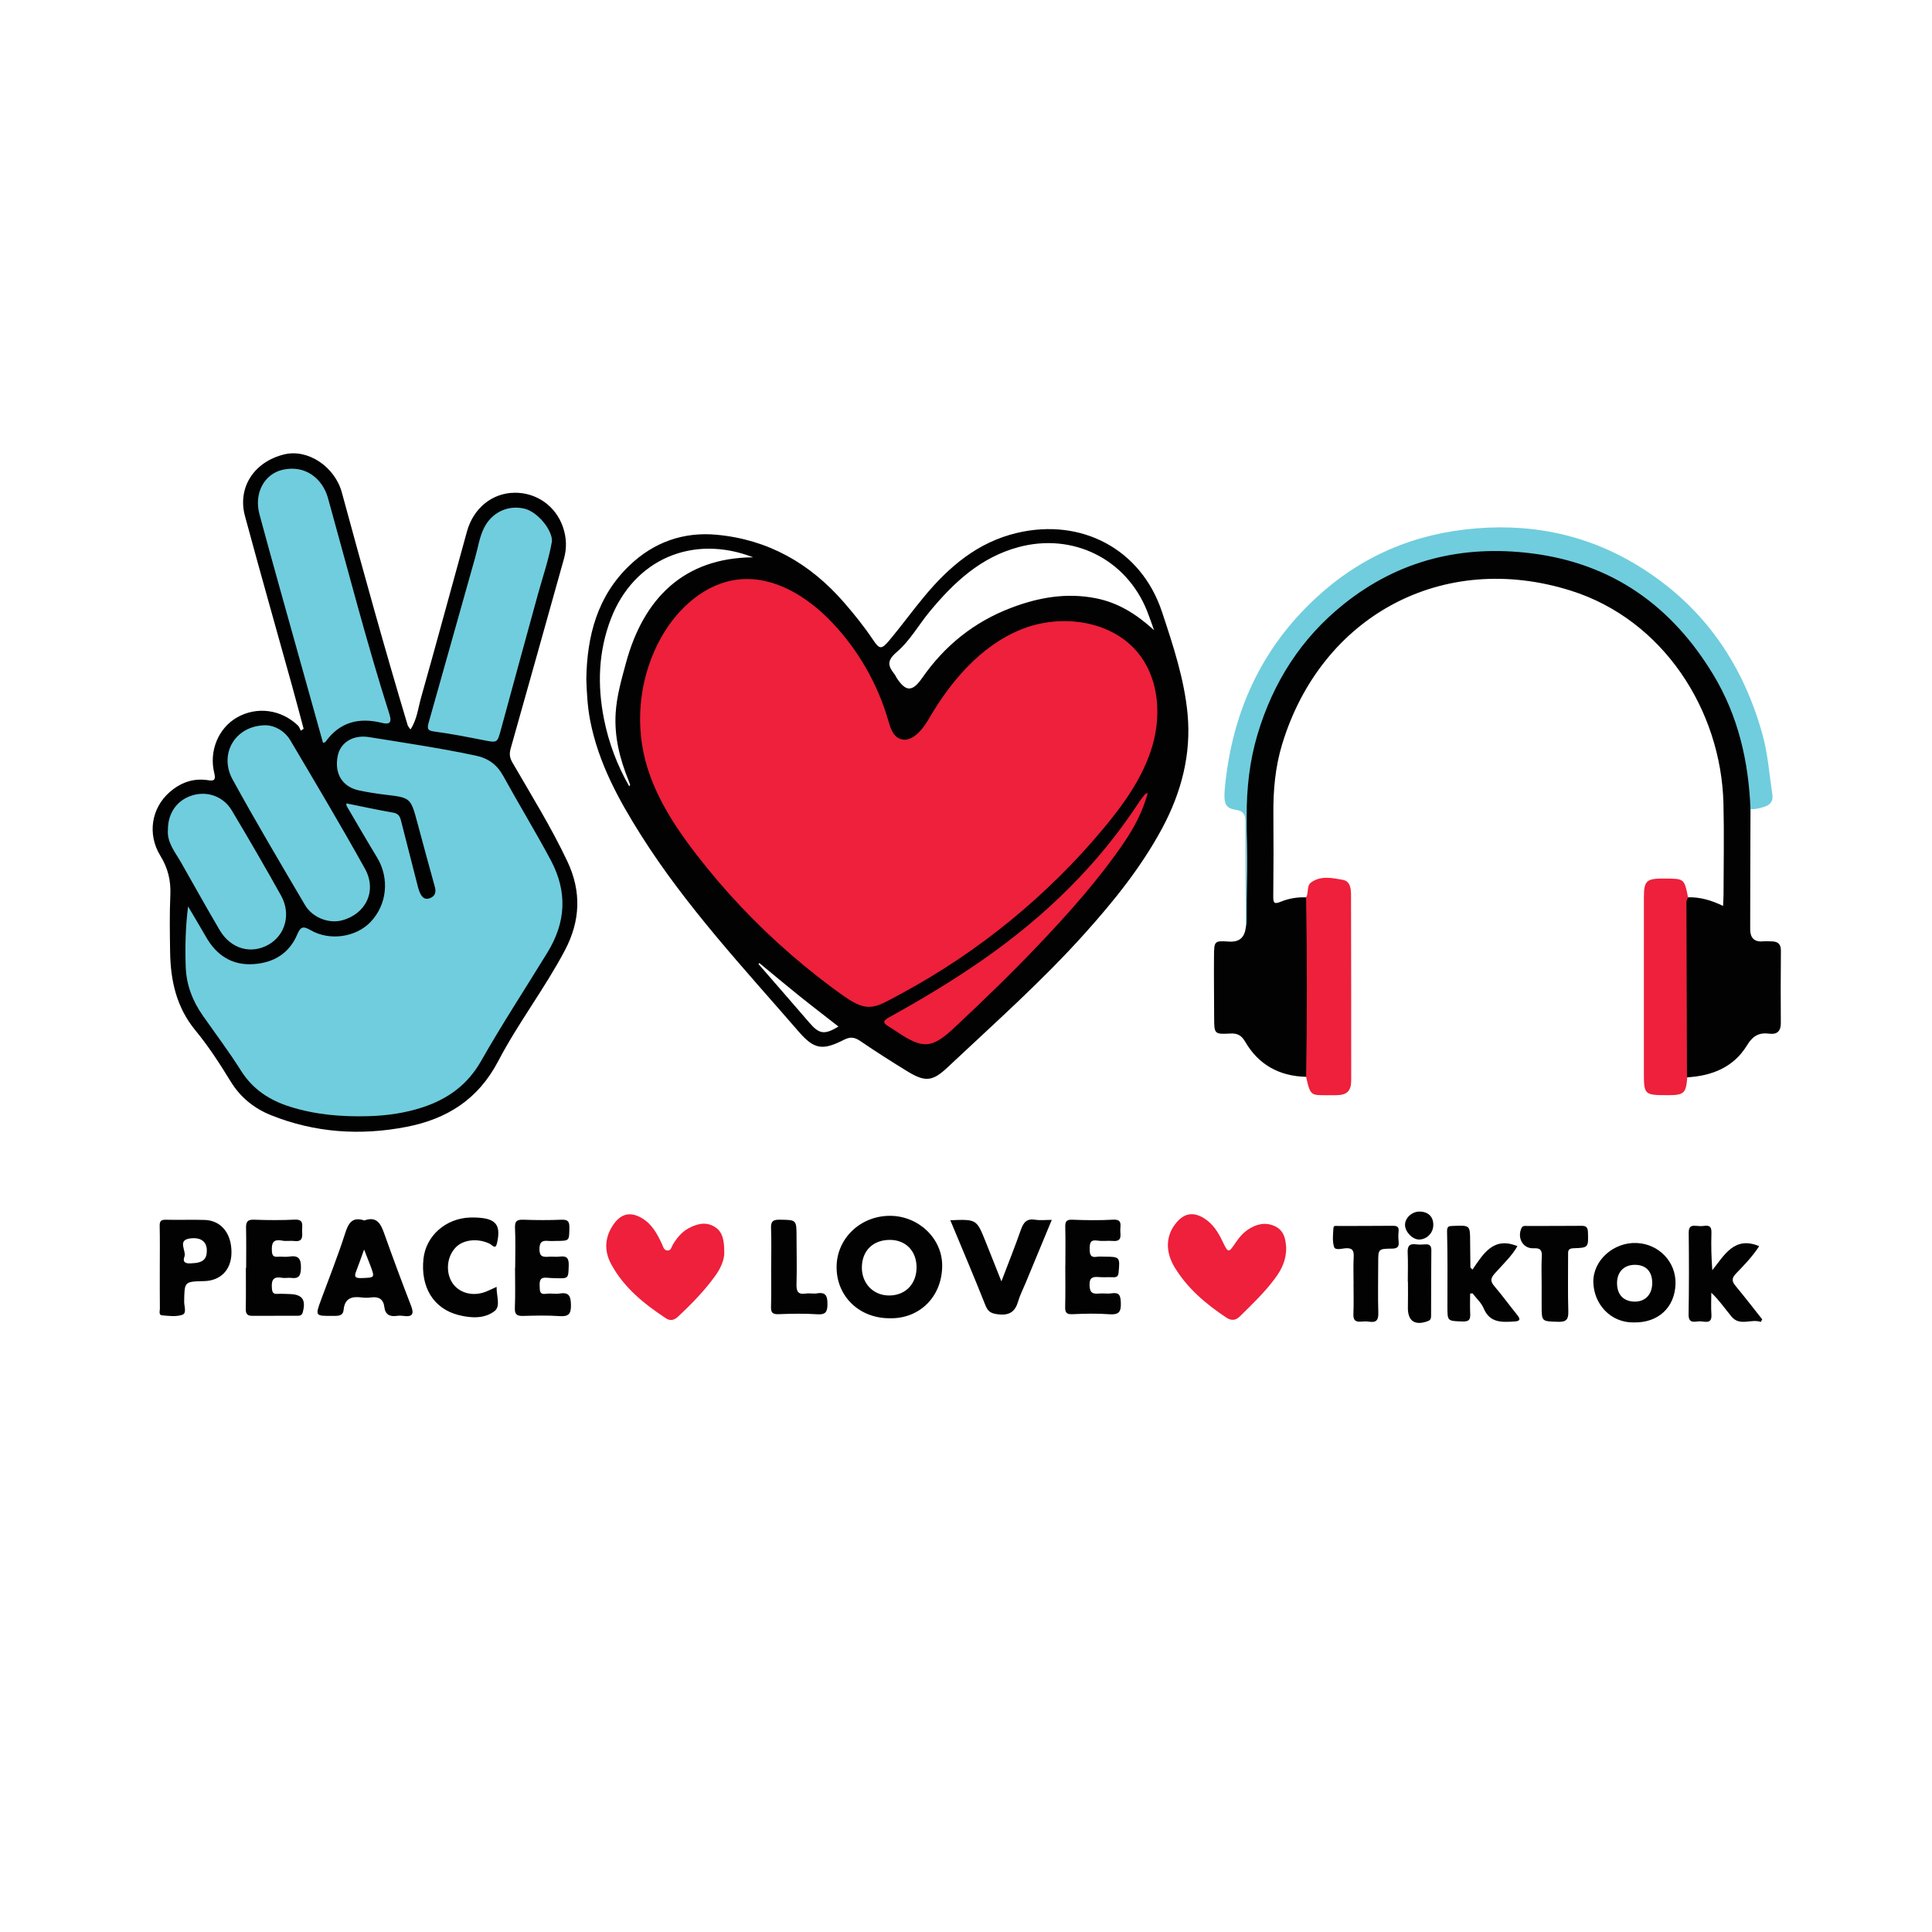 <?xml version="1.0" encoding="utf-8"?>
<!-- Generator: Adobe Illustrator 25.0.0, SVG Export Plug-In . SVG Version: 6.00 Build 0)  -->
<svg version="1.1" id="Layer_1" xmlns="http://www.w3.org/2000/svg" xmlns:xlink="http://www.w3.org/1999/xlink" x="0px" y="0px"
	 viewBox="0 0 792 792" style="enable-background:new 0 0 792 792;" xml:space="preserve">
<style type="text/css">
	.st0{fill:#020202;}
	.st1{fill:#EE203B;}
	.st2{fill:#70CDDD;}
</style>
<path class="st0" d="M476.35,250.84c-8.57-25.83-33.1-38.62-59.47-32.37c-16.09,3.81-27.83,13.83-38.03,26.11
	c-4.88,5.87-9.37,12.07-14.27,17.92c-3.24,3.86-4.04,3.73-6.72-0.26c-3.65-5.43-7.71-10.51-12.01-15.43
	c-13.83-15.85-30.91-25.62-52.02-27.59c-13.71-1.28-25.78,3.06-35.69,12.49c-13.3,12.67-17.53,29.03-17.79,46.78
	c0.2,5.69,0.5,11.34,1.6,16.96c3.37,17.25,11.6,32.32,20.82,46.92c18.51,29.29,42.12,54.52,64.68,80.57
	c6.34,7.32,9.79,7.76,18.55,3.29c2.55-1.3,4.35-1.06,6.69,0.54c6.26,4.29,12.67,8.35,19.14,12.33c7.38,4.54,10.4,4.3,16.58-1.52
	c19-17.87,38.55-35.19,56.02-54.63c12.08-13.44,23.41-27.44,32.01-43.47c7.84-14.62,11.92-30.22,10.4-46.71
	C485.5,278.37,480.87,264.48,476.35,250.84z M256.62,271.72c-1.83,6.77-3.81,13.55-4.24,20.61c-0.59,9.6,1.66,18.67,5.24,27.48
	c0.26,0.63,0.49,1.27,0.7,1.92c0.03,0.08-0.14,0.23-0.39,0.59c-4.98-8.69-8.4-17.88-10.32-27.48c-2.79-13.93-2.33-27.78,2.85-41.25
	c9.26-24.06,33.36-34.79,58.29-25.13C280.16,228.64,263.72,245.55,256.62,271.72z M331.74,419.19c-6.9-8.02-13.86-15.99-20.8-23.98
	c0.12-0.14,0.23-0.28,0.35-0.42c5.33,4.39,10.61,8.84,15.99,13.16c5.4,4.34,10.91,8.55,16.45,12.88
	C337.91,424.31,335.84,423.95,331.74,419.19z M449.33,245.27c-12.08-2.41-23.61-0.39-34.95,3.95
	c-15.13,5.79-27.11,15.43-36.33,28.68c-4.07,5.85-6.74,5.74-10.52-0.08c-0.3-0.46-0.48-1-0.82-1.42c-2.68-3.37-3.31-5.52,0.94-9.14
	c5.39-4.59,9-11.21,13.62-16.75c9.85-11.84,20.77-22.08,36.35-26.25c22.14-5.92,44.07,4.79,52.63,26.26
	c0.9,2.25,1.66,4.54,2.85,7.81C465.67,251.56,458.23,247.05,449.33,245.27z M730.06,389.79c0.03-2.73-1.17-3.82-3.68-3.88
	c-1.25-0.03-2.51-0.12-3.76-0.01c-3.61,0.31-5.15-1.61-5.15-4.91c0-16.43,0.07-32.86,0.12-49.3c2.01-3.06,0.48-6.24,0.28-9.37
	c-1.26-19.59-7.82-37.39-19.06-53.31c-23.3-33.02-55.75-47.24-95.55-43.79c-26.15,2.27-48.49,13.55-65.73,33.72
	c-18.44,21.58-28.44,46.12-26.81,75.13c0.86,15.29,0.38,30.68,0.01,46.02c-0.54,4.22-2.54,6.23-7.18,5.89
	c-5.67-0.41-5.83-0.09-5.88,5.72c-0.08,8.51,0.04,17.02,0.06,25.52c0.01,6.55,0.1,6.83,6.48,6.47c3.01-0.17,4.67,0.65,6.22,3.32
	c5.52,9.51,14.04,14.16,24.99,14.42c1.77-1.44,1.55-3.5,1.56-5.41c0.06-20.92,0.06-41.84,0-62.76c-0.01-1.91,0.21-3.97-1.57-5.4
	c-3.51-0.14-7.01,0.43-10.18,1.72c-2.75,1.12-3.31,0.8-3.27-2.12c0.13-11.3,0.14-22.6,0.05-33.91c-0.08-9.63,0.77-19.14,3.57-28.38
	c15.97-52.68,65.86-79.62,118.43-63.02c37.73,11.91,61.54,48.87,62.5,87.22c0.31,12.42,0.06,24.85,0.04,37.27
	c0,1.44-0.12,2.89-0.2,4.73c-4.86-2.34-9.45-3.67-14.37-3.53c-2.06,1.42-1.86,3.64-1.87,5.68c-0.07,20.91-0.06,41.81-0.01,62.72
	c0,1.91-0.22,3.97,1.55,5.4c10.19-0.61,19.04-4.12,24.51-13.11c2.37-3.89,4.92-5.36,9.23-4.78c3,0.4,4.67-1,4.64-4.29
	C729.97,409.57,729.95,399.68,730.06,389.79z M210.06,312.58c-1.16-2.01-1.34-3.56-0.7-5.79c7.34-25.86,14.53-51.76,21.8-77.64
	c1.24-4.4,1.12-8.68-0.36-13.02c-3.02-8.88-11.06-14.24-19.85-14.14c-9.32,0.11-16.9,6.43-19.52,15.86
	c-6.28,22.65-12.37,45.37-18.78,67.98c-1.23,4.34-1.66,9.05-4.37,13.2c-0.55-0.81-1-1.23-1.16-1.74
	c-9.52-31.67-18.32-63.55-27-95.46c-2.84-10.43-13.83-17.93-23.6-15.56c-12.32,2.99-19.27,13.53-16.1,25.27
	c6.26,23.21,12.85,46.33,19.28,69.5c1.64,5.89,3.18,11.81,4.77,17.71c-0.38,0.26-0.77,0.53-1.15,0.79c-0.4-0.73-0.64-1.61-1.21-2.15
	c-6.92-6.6-16.82-7.89-24.9-3.31c-7.65,4.34-11.65,13.76-9.35,22.94c0.88,3.52-1.03,3.02-3.04,2.75c-5.91-0.8-10.98,1.19-15.3,4.97
	c-7.44,6.52-9.22,17.21-3.79,26.05c3.14,5.12,4.36,10.21,4.1,16.1c-0.34,7.81-0.22,15.64-0.09,23.46
	c0.19,11.73,2.6,22.64,10.41,32.1c5.35,6.49,9.98,13.65,14.38,20.84c4.05,6.62,9.68,11.12,16.63,13.9
	c17.98,7.18,36.61,8.43,55.51,4.75c16.52-3.22,29.33-11.2,37.56-26.93c8.16-15.61,19.04-29.73,27.31-45.37
	c6.37-12.06,6.92-24.11,1.02-36.59C225.94,339.06,217.78,325.94,210.06,312.58z M118.71,530.48c-1.67-0.04-3.35-0.17-5.02-0.08
	c-1.62,0.09-2.06-0.49-2.21-2.11c-0.28-3.17,0.23-5.18,4.1-4.47c1.21,0.22,2.52-0.12,3.76,0.04c3.14,0.41,3.95-0.84,4.03-3.96
	c0.1-3.77-0.88-5.41-4.82-4.78c-1.5,0.24-3.07-0.05-4.6,0.06c-1.71,0.13-2.37-0.3-2.48-2.24c-0.19-3.23,0.34-5.12,4.2-4.36
	c1.62,0.32,3.36-0.05,5.01,0.16c3.75,0.47,3.21-2.18,3.17-4.32c-0.04-2.03,0.86-4.62-3.01-4.44c-5.57,0.26-11.16,0.23-16.74,0.02
	c-2.75-0.1-3.28,1.02-3.23,3.41c0.12,5.44,0.04,10.88,0.04,16.32c-0.04,0-0.08,0-0.12,0c0,5.58,0.07,11.16-0.04,16.74
	c-0.04,1.9,0.46,2.93,2.5,2.93c6.28-0.02,12.56-0.01,18.83-0.01c1.07,0,1.75-0.32,2.07-1.55
	C125.46,532.77,123.9,530.61,118.71,530.48z M424.37,500.01c-3.47-0.57-4.81,1.1-5.86,4.09c-2.38,6.8-5.07,13.49-7.99,21.19
	c-2.42-6.08-4.45-11.23-6.51-16.36c-3.66-9.13-3.67-9.13-14.44-8.71c4.93,11.86,9.82,23.31,14.4,34.89c1.11,2.8,2.54,3.38,5.4,3.7
	c4.63,0.5,6.84-1.25,8.04-5.44c0.72-2.48,1.94-4.82,2.94-7.22c3.56-8.57,7.11-17.15,10.81-26.07
	C428.53,500.07,426.4,500.35,424.37,500.01z M229.41,530.27c-1.77,0.29-3.65-0.17-5.43,0.1c-2.88,0.44-2.67-1.26-2.75-3.19
	c-0.09-2.12,0.17-3.62,2.79-3.4c1.25,0.11,2.51,0.17,3.76,0.2c5.34,0.15,5.18,0.14,5.36-5.09c0.1-2.84-0.58-4.18-3.64-3.77
	c-1.51,0.2-3.07-0.06-4.6,0.06c-2.35,0.18-3.78-0.02-3.76-3.17c0.02-3.03,1.24-3.54,3.71-3.31c1.11,0.1,2.23,0,3.35,0
	c5.28-0.03,5.12-0.03,5.21-5.46c0.04-2.61-0.72-3.33-3.29-3.23c-5.16,0.21-10.33,0.19-15.49,0c-2.61-0.1-3.65,0.47-3.51,3.36
	c0.26,5.43,0.07,10.88,0.07,16.33h-0.06c0,5.44,0.16,10.89-0.07,16.33c-0.11,2.6,0.64,3.48,3.22,3.42
	c5.02-0.13,10.07-0.28,15.07,0.07c3.72,0.26,4.78-0.86,4.7-4.6C233.98,531.38,233.31,529.63,229.41,530.27z M711.71,522.02
	c3.44-3.53,6.86-7.15,9.44-11.17c-10.13-4.25-14.22,3.62-19.21,9.85c-0.41-5.39-0.51-10.25-0.36-15.11
	c0.07-2.21-0.35-3.44-2.88-3.07c-1.09,0.16-2.24,0.13-3.34,0.01c-2.23-0.25-3.12,0.38-3.09,2.89c0.13,11.15,0.13,22.3-0.05,33.44
	c-0.06,3.96,2.61,2.84,4.55,2.8c2.01-0.04,5.12,1.44,4.8-2.89c-0.21-2.93-0.04-5.9-0.04-8.85c3.34,3.19,5.65,6.63,8.28,9.8
	c3.43,4.13,8.1,0.77,12.02,2.19c0.19-0.36,0.37-0.72,0.56-1.07c-3.61-4.56-7.15-9.17-10.87-13.64
	C709.91,525.26,709.78,523.99,711.71,522.02z M612.63,527.29c-1.68-1.97-1.72-3.16,0.1-5.21c3.31-3.73,7.04-7.2,9.32-11.23
	c-9.88-4.07-14.01,3.2-18.43,9.6c-0.54-0.58-0.85-0.76-0.85-0.95c-0.06-3.49-0.1-6.98-0.11-10.47c-0.01-6.79,0-6.75-6.95-6.48
	c-1.71,0.07-2.57,0.01-2.5,2.41c0.26,10.18,0.14,20.38,0.14,30.56c0,6.17,0,5.97,6.19,6.21c2.87,0.11,3.28-1.01,3.15-3.37
	c-0.14-2.68-0.03-5.37-0.03-8.06c0.32-0.05,0.64-0.09,0.96-0.14c1.56,2.04,3.62,3.87,4.58,6.16c2.52,6.03,7.4,5.72,12.51,5.42
	c2.36-0.14,2.78-0.81,1.24-2.71C618.81,535.15,615.87,531.09,612.63,527.29z M455.62,530.19c-1.63,0.26-3.36-0.09-5.02,0.08
	c-2.68,0.27-3.91-0.29-3.96-3.49c-0.05-3.54,1.75-3.39,4.15-3.24c1.81,0.11,3.63-0.03,5.44,0.05c1.49,0.07,2.17-0.27,2.33-2.01
	c0.59-6.25,0.52-6.42-5.86-6.42c-0.98,0-1.98-0.14-2.93,0.03c-2.88,0.49-3.07-1.08-3.07-3.37c0-2.4,0.38-3.69,3.23-3.25
	c2.05,0.32,4.19-0.04,6.27,0.14c4.19,0.36,2.92-2.69,3.06-4.8c0.13-2.06,0.58-4.12-2.95-3.92c-5.56,0.32-11.17,0.24-16.74,0.02
	c-2.57-0.1-2.93,0.89-2.88,3.09c0.14,5.3,0.04,10.61,0.04,15.91h-0.03c0,5.58,0.09,11.17-0.05,16.75c-0.06,2.31,0.55,3.09,3,2.98
	c5.01-0.23,10.07-0.36,15.07,0.02c3.85,0.29,4.91-0.88,4.75-4.68C459.36,531.08,458.89,529.68,455.62,530.19z M200.85,509.92
	c0.98,0.5,2.25,2.47,2.87-0.21c1.74-7.5-0.36-10.19-8.11-10.57c-0.97-0.05-1.95-0.06-2.93-0.03c-9.97,0.34-18.06,7.5-19.08,16.88
	c-1.26,11.57,4.05,20.44,14.28,23.07c5.03,1.29,10.61,1.67,14.84-1.58c2.61-2,0.76-6.22,0.86-9.95c-1.77,0.8-3.09,1.48-4.47,2.01
	c-6.14,2.37-12.48-0.03-14.64-5.49c-1.78-4.51-0.67-9.89,2.7-13.03C190.37,508.04,196.23,507.58,200.85,509.92z M648.29,502.51
	c-7.38,0.09-14.77,0.02-22.15,0.06c-0.89,0-1.92-0.29-2.47,0.95c-1.79,4.05,0.71,8.42,5.01,8.19c2.83-0.15,3.52,0.82,3.36,3.47
	c-0.22,3.75-0.06,7.52-0.06,11.28c0,2.93,0,5.85,0,8.78c0,6.6,0.01,6.4,6.75,6.62c3.42,0.11,4.27-1.03,4.18-4.29
	c-0.23-7.65-0.07-15.32-0.09-22.98c0-1.57-0.2-2.82,2.25-2.89c6.14-0.17,6.09-0.38,5.89-6.54
	C650.89,503.18,650.29,502.48,648.29,502.51z M573.34,504.8c0.22-1.96-0.74-2.32-2.42-2.3c-7.39,0.07-14.78,0.05-22.16,0.08
	c-0.78,0-2.06-0.3-2.12,0.71c-0.17,2.62-0.51,5.43,0.23,7.85c0.46,1.52,3.05,0.71,4.61,0.58c2.82-0.24,3.6,0.83,3.45,3.53
	c-0.21,3.75-0.05,7.52-0.05,11.29h-0.02c0,4.04,0.13,8.09-0.05,12.13c-0.11,2.43,0.78,3.31,3.1,3.12c1.11-0.09,2.25-0.15,3.34,0.02
	c2.94,0.46,3.86-0.63,3.77-3.63c-0.21-6.82-0.04-13.66-0.04-20.49c0-5.65-0.02-5.78,5.6-5.83c2.25-0.02,2.99-0.71,2.77-2.87
	C573.2,507.6,573.19,506.18,573.34,504.8z M334.92,530.2c-1.49,0.25-3.09-0.15-4.58,0.08c-3.33,0.51-3.92-1.02-3.82-4
	c0.2-6.4,0.02-12.81,0.01-19.22c-0.01-7.12-0.01-6.97-6.98-7.06c-2.79-0.04-3.58,0.81-3.47,3.53c0.2,5.29,0.06,10.58,0.06,15.88
	h-0.02c0,5.43,0.11,10.87-0.05,16.3c-0.07,2.4,0.67,3.11,3.08,3.02c5.29-0.19,10.6-0.32,15.87,0.04c3.44,0.24,4.17-1,4.19-4.11
	C339.21,531.48,338.69,529.55,334.92,530.2z M584.27,510.11c-1.25,0.09-2.53,0.16-3.76-0.01c-2.9-0.41-3.58,0.92-3.45,3.57
	c0.19,3.9,0.05,7.81,0.05,11.72c0.02,0,0.04,0,0.06,0c0,3.49,0.07,6.98-0.02,10.46c-0.14,5.65,2.82,7.72,8.21,5.72
	c1.21-0.45,1.29-1.25,1.3-2.28c0.02-8.93,0.01-17.87,0.1-26.8C586.76,510.64,586.03,509.99,584.27,510.11z M581.96,496.67
	c-3.14-0.04-6.05,2.65-5.99,5.52c0.07,2.87,3.14,6,5.85,5.94c3.11-0.07,5.64-2.63,5.74-5.83
	C587.67,498.86,585.54,496.71,581.96,496.67z M365,498.41c-12.29-0.09-22.1,9.32-22.05,21.16c0.05,11.93,9.36,20.86,21.71,20.83
	c12.1,0.33,21.46-8.62,21.58-21.4C386.35,507.7,376.57,498.5,365,498.41z M364.4,531.07c-6.39-0.04-11.1-4.9-11.09-11.43
	c0.01-6.88,4.53-11.36,11.47-11.36c6.52-0.01,10.97,4.57,10.95,11.28C375.72,526.42,371.1,531.11,364.4,531.07z M157.49,505.62
	c-1.43-4.02-3.09-7.13-8.11-5.31c-5.05-1.65-6.57,1.13-7.94,5.42c-2.92,9.14-6.5,18.06-9.81,27.08c-2.46,6.7-2.45,6.67,4.81,6.62
	c2-0.01,4.17,0.2,4.42-2.5c0.46-4.81,3.43-5.57,7.44-5.05c1.23,0.16,2.53,0.17,3.75,0c3.12-0.45,5.11,0.62,5.5,3.88
	c0.38,3.24,2.31,4.08,5.23,3.66c0.82-0.12,1.68-0.11,2.5,0.01c3.66,0.54,4.63-0.58,3.21-4.2
	C164.68,525.41,161.02,515.54,157.49,505.62z M148.13,523.93c-2.94,0.11-2.88-0.85-2.06-2.96c0.98-2.5,1.85-5.05,3.19-8.74
	c1.12,2.85,1.82,4.56,2.47,6.3C153.75,523.95,153.73,523.72,148.13,523.93z M83.91,500.1c-5.29-0.16-10.59,0.05-15.88-0.08
	c-2-0.05-2.62,0.53-2.57,2.55c0.13,5.71,0.05,11.42,0.05,17.14c0,5.57-0.03,11.15,0.03,16.72c0.01,0.99-0.6,2.65,0.92,2.78
	c2.76,0.24,5.77,0.64,8.26-0.22c1.93-0.66,0.75-3.52,0.78-5.36c0.12-8.26,0.05-8.27,8.14-8.45c6.83-0.15,11.17-4.63,11.25-11.61
	C94.98,505.68,90.7,500.31,83.91,500.1z M78.4,517.88c-1.61,0.15-3.8-0.04-2.81-2.66c0.94-2.51-3.14-6.88,2.43-7.55
	c4.36-0.53,6.66,1.35,6.76,4.71C84.88,516.23,83.21,517.74,78.4,517.88z M670.85,509.55c-9.39-0.36-17.86,7.13-17.68,16.07
	c0.19,9.09,7.22,16.73,16.68,16.49c9.93,0.19,16.73-6.13,17.01-15.8C687.11,517.3,680.04,509.9,670.85,509.55z M669.94,533.58
	c-4.54-0.12-7.16-3.03-7.05-7.84c0.09-4.4,2.9-7.21,7.23-7.24c4.61-0.03,7.24,2.72,7.19,7.56
	C677.27,530.73,674.36,533.7,669.94,533.58z"/>
<path class="st1" d="M550.41,360.67c-4.26-0.76-8.86-1.81-12.88,1.02c-2.04,1.44-0.93,4.25-2.11,6.16
	c0.42,24.53,0.41,49.05,0.01,73.58c1.83,8.38,2.07,7.46,10.07,7.53c0.7,0.01,1.39,0.01,2.09,0.01c4.59-0.03,6.32-1.62,6.32-6.24
	c0.02-25.08-0.02-50.15-0.07-75.23C553.84,364.66,553.77,361.27,550.41,360.67z M691.33,369.76c0-0.64,0.43-1.28,0.66-1.92
	c-1.54-7.65-1.54-7.65-9.49-7.68c-0.28,0-0.56-0.01-0.84-0.01c-6.74,0-7.76,1.01-7.76,7.7c0,23.71,0,47.43-0.01,71.14
	c0,9.94-0.01,9.94,9.96,9.96c6.48,0.01,7.34-0.79,7.82-7.3c-0.04-0.13-0.11-0.27-0.11-0.4
	C691.47,417.42,691.38,393.59,691.33,369.76z M522.55,502.63c-3.88-1.76-7.6-0.84-11.04,1.49c-2,1.36-3.52,3.14-4.86,5.12
	c-3.08,4.57-3.12,4.58-5.59-0.55c-1.71-3.56-3.75-6.84-7.14-9.06c-4.67-3.06-8.56-2.41-12.02,2c-4.04,5.13-4.2,11.61-0.34,17.95
	c5.27,8.64,12.79,14.99,21.1,20.51c1.97,1.31,3.74,1.38,5.59-0.44c5.07-4.99,10.23-9.89,14.46-15.64c2.58-3.51,4.63-7.29,4.53-12.68
	C527.02,508.31,526.58,504.46,522.55,502.63z M292.9,502.88c-3.61-2.17-7.25-1.2-10.71,0.69c-2.78,1.52-4.68,3.89-6.31,6.54
	c-0.62,1.01-0.77,2.68-2.37,2.52c-1.45-0.15-1.69-1.7-2.21-2.8c-1.92-4.06-4-7.98-8.05-10.4c-4.61-2.77-8.51-2.05-11.62,2.32
	c-3.73,5.26-4.11,10.9-1.06,16.52c5.21,9.6,13.43,16.22,22.36,22.11c2.06,1.36,3.61,0.69,5.19-0.79
	c5.51-5.16,10.76-10.56,15.17-16.69c2.31-3.21,3.77-6.82,3.61-9.68C296.88,508.38,296.26,504.9,292.9,502.88z M418.53,258.06
	c-16.62,6.77-28.89,21.32-37.9,36.84c-2.69,4.65-7.51,10.24-12.25,7.71c-2.53-1.35-3.43-4.44-4.23-7.19
	c-4.32-14.99-12.3-28.92-23.04-40.23c-9.98-10.51-23.66-19.12-38.08-17.67c-13.68,1.37-25.11,11.64-31.88,23.61
	c-8.54,15.11-10.98,33.55-6.66,50.36c3.69,14.36,11.96,27.12,21.02,38.85c11.49,14.88,24.47,28.61,38.68,40.93
	c7.1,6.15,14.49,12,22.19,17.38c9.73,6.81,12.72,4.25,22.88-1.21c31.72-17.06,60.14-40.23,83.18-67.92
	c8.34-10.02,16.12-20.9,19.85-33.39c1.34-4.46,2.09-9.18,2.14-13.87c0.1-8.44-2.04-16.8-7.05-23.52
	C456.67,254.35,435.15,251.29,418.53,258.06z M466.84,328.99c-16.73,25.56-38.23,46.41-63.15,63.89
	c-12.57,8.82-25.71,16.69-39.13,24.11c-2.49,1.37-2.89,2.26-0.29,3.8c2.27,1.36,4.42,2.93,6.7,4.28c7.45,4.39,11.13,4.05,17.74-1.53
	c1.07-0.9,2.08-1.86,3.1-2.81c11.42-10.69,22.66-21.55,33.45-32.88c12.8-13.45,25.19-27.29,35.65-42.67
	c4.11-6.05,7.56-12.57,9.61-20.12c-0.73,0.35-1.04,0.4-1.19,0.59C468.48,326.73,467.6,327.83,466.84,328.99z"/>
<path class="st2" d="M726.55,325.68c-1.24-8.23-1.81-16.54-4.05-24.63c-7.75-27.91-22.92-50.57-47.18-66.7
	c-21.25-14.13-44.61-19.82-70.17-17.75c-25.28,2.04-47.13,11.33-65.67,28.49c-22.63,20.93-34.38,47.15-37.33,77.57
	c-0.63,6.52,0.03,8.66,4.28,9.27c4.2,0.61,4.09,2.83,4.08,5.91c-0.01,14.09,0.14,28.17,0.22,42.26c0.12-0.66,0.34-1.33,0.34-1.99
	c0.01-14.51,0.03-29.02-0.01-43.53c-0.03-11.31,1.16-22.44,4.39-33.33c6.38-21.49,17.91-39.63,35.47-53.65
	c22.6-18.06,48.56-24.32,77.01-20.75c33.06,4.16,57.42,21.58,74.43,49.76c10.2,16.9,14.47,35.52,15.23,55.08
	c1.99,0.13,3.85-0.37,5.72-0.97C725.81,329.9,726.95,328.35,726.55,325.68z M206.32,318.13c-2.54-4.63-6.08-7.26-11.2-8.35
	c-14.5-3.09-29.16-5.25-43.78-7.61c-6.65-1.07-11.91,2.23-12.95,7.94c-1.31,7.22,2.03,12.52,8.94,13.95
	c3.39,0.7,6.81,1.27,10.25,1.67c10.76,1.26,10.75,1.22,13.53,11.56c2.37,8.8,4.73,17.59,7.18,26.37c0.66,2.36-0.18,3.94-2.29,4.62
	c-2.2,0.72-3.28-0.9-4.02-2.69c-0.26-0.64-0.47-1.3-0.64-1.97c-2.34-9.11-4.69-18.22-6.99-27.34c-0.45-1.77-1.17-2.81-3.22-3.16
	c-6.38-1.1-12.71-2.49-19.12-3.78c0.03,0.52-0.04,0.83,0.08,1.03c4.14,7.06,8.24,14.15,12.48,21.14c5.18,8.53,4.13,19.36-2.7,26.48
	c-5.96,6.22-16.76,7.87-24.61,3.28c-3.09-1.81-4.12-1.26-5.41,1.8c-3.3,7.83-9.74,11.61-17.92,12.16
	c-8.77,0.59-15.14-3.57-19.45-11.11c-2.41-4.21-4.92-8.37-7.38-12.55c-1.05,8.32-1.25,16.49-0.97,24.7
	c0.26,7.54,2.81,14.06,7.04,20.1c5.26,7.52,10.79,14.86,15.68,22.62c4.83,7.66,11.76,12.09,20.06,14.7
	c10.44,3.29,21.21,4.18,32.12,3.87c7.54-0.21,14.91-1.24,22.09-3.59c10.39-3.4,18.52-9.2,24.13-19.08
	c8.57-15.09,18.1-29.63,27.17-44.43c7.56-12.35,8.32-24.78,1.34-37.89C219.54,340.94,212.67,329.69,206.32,318.13z M122.96,270.68
	c3.14,11.27,6.3,22.53,9.45,33.82c0.5-0.16,0.85-0.16,0.97-0.32c5.85-8.21,13.73-10.18,23.19-7.85c2.91,0.72,4.24,0.15,3.05-3.61
	c-9.32-29.26-16.95-59.01-25.18-88.58c-2.14-7.67-9.07-13.76-18.63-11.55c-7.48,1.73-11.77,9.61-9.45,18.23
	C111.75,230.82,117.41,250.74,122.96,270.68z M178.06,299.89c6.72,0.88,13.39,2.21,20.04,3.51c5.74,1.12,5.74,1.22,7.18-4.07
	c5.09-18.62,10.13-37.26,15.28-55.87c1.99-7.19,4.45-14.25,5.72-21.62c0.08-4.8-6.02-12.03-11.21-13.3
	c-6.87-1.67-13.5,1.52-16.68,7.95c-1.86,3.76-2.41,7.9-3.54,11.86c-6.41,22.59-12.68,45.21-19.1,67.8
	C175.07,298.59,175.13,299.51,178.06,299.89z M125.03,371c3.06,5.2,9.8,7.71,15.13,6.3c9.83-2.59,14.48-12.11,9.45-21.17
	c-9.83-17.7-20.21-35.09-30.52-52.53c-2.5-4.22-6.65-6.14-9.92-6.29c-12.74-0.08-19.58,11.74-13.82,22.22
	C104.87,336.9,114.99,353.93,125.03,371z M110,387.29c6.97-3.9,9.42-12.6,5.21-20.16c-6.54-11.74-13.3-23.36-20.19-34.9
	c-3.4-5.7-9.83-7.98-15.86-6.27c-6.38,1.81-10.3,7.1-10.32,14.08c-0.48,5.28,2.92,9.2,5.37,13.49c5.27,9.26,10.43,18.58,15.84,27.75
	C94.58,388.97,102.81,391.31,110,387.29z"/>
</svg>
